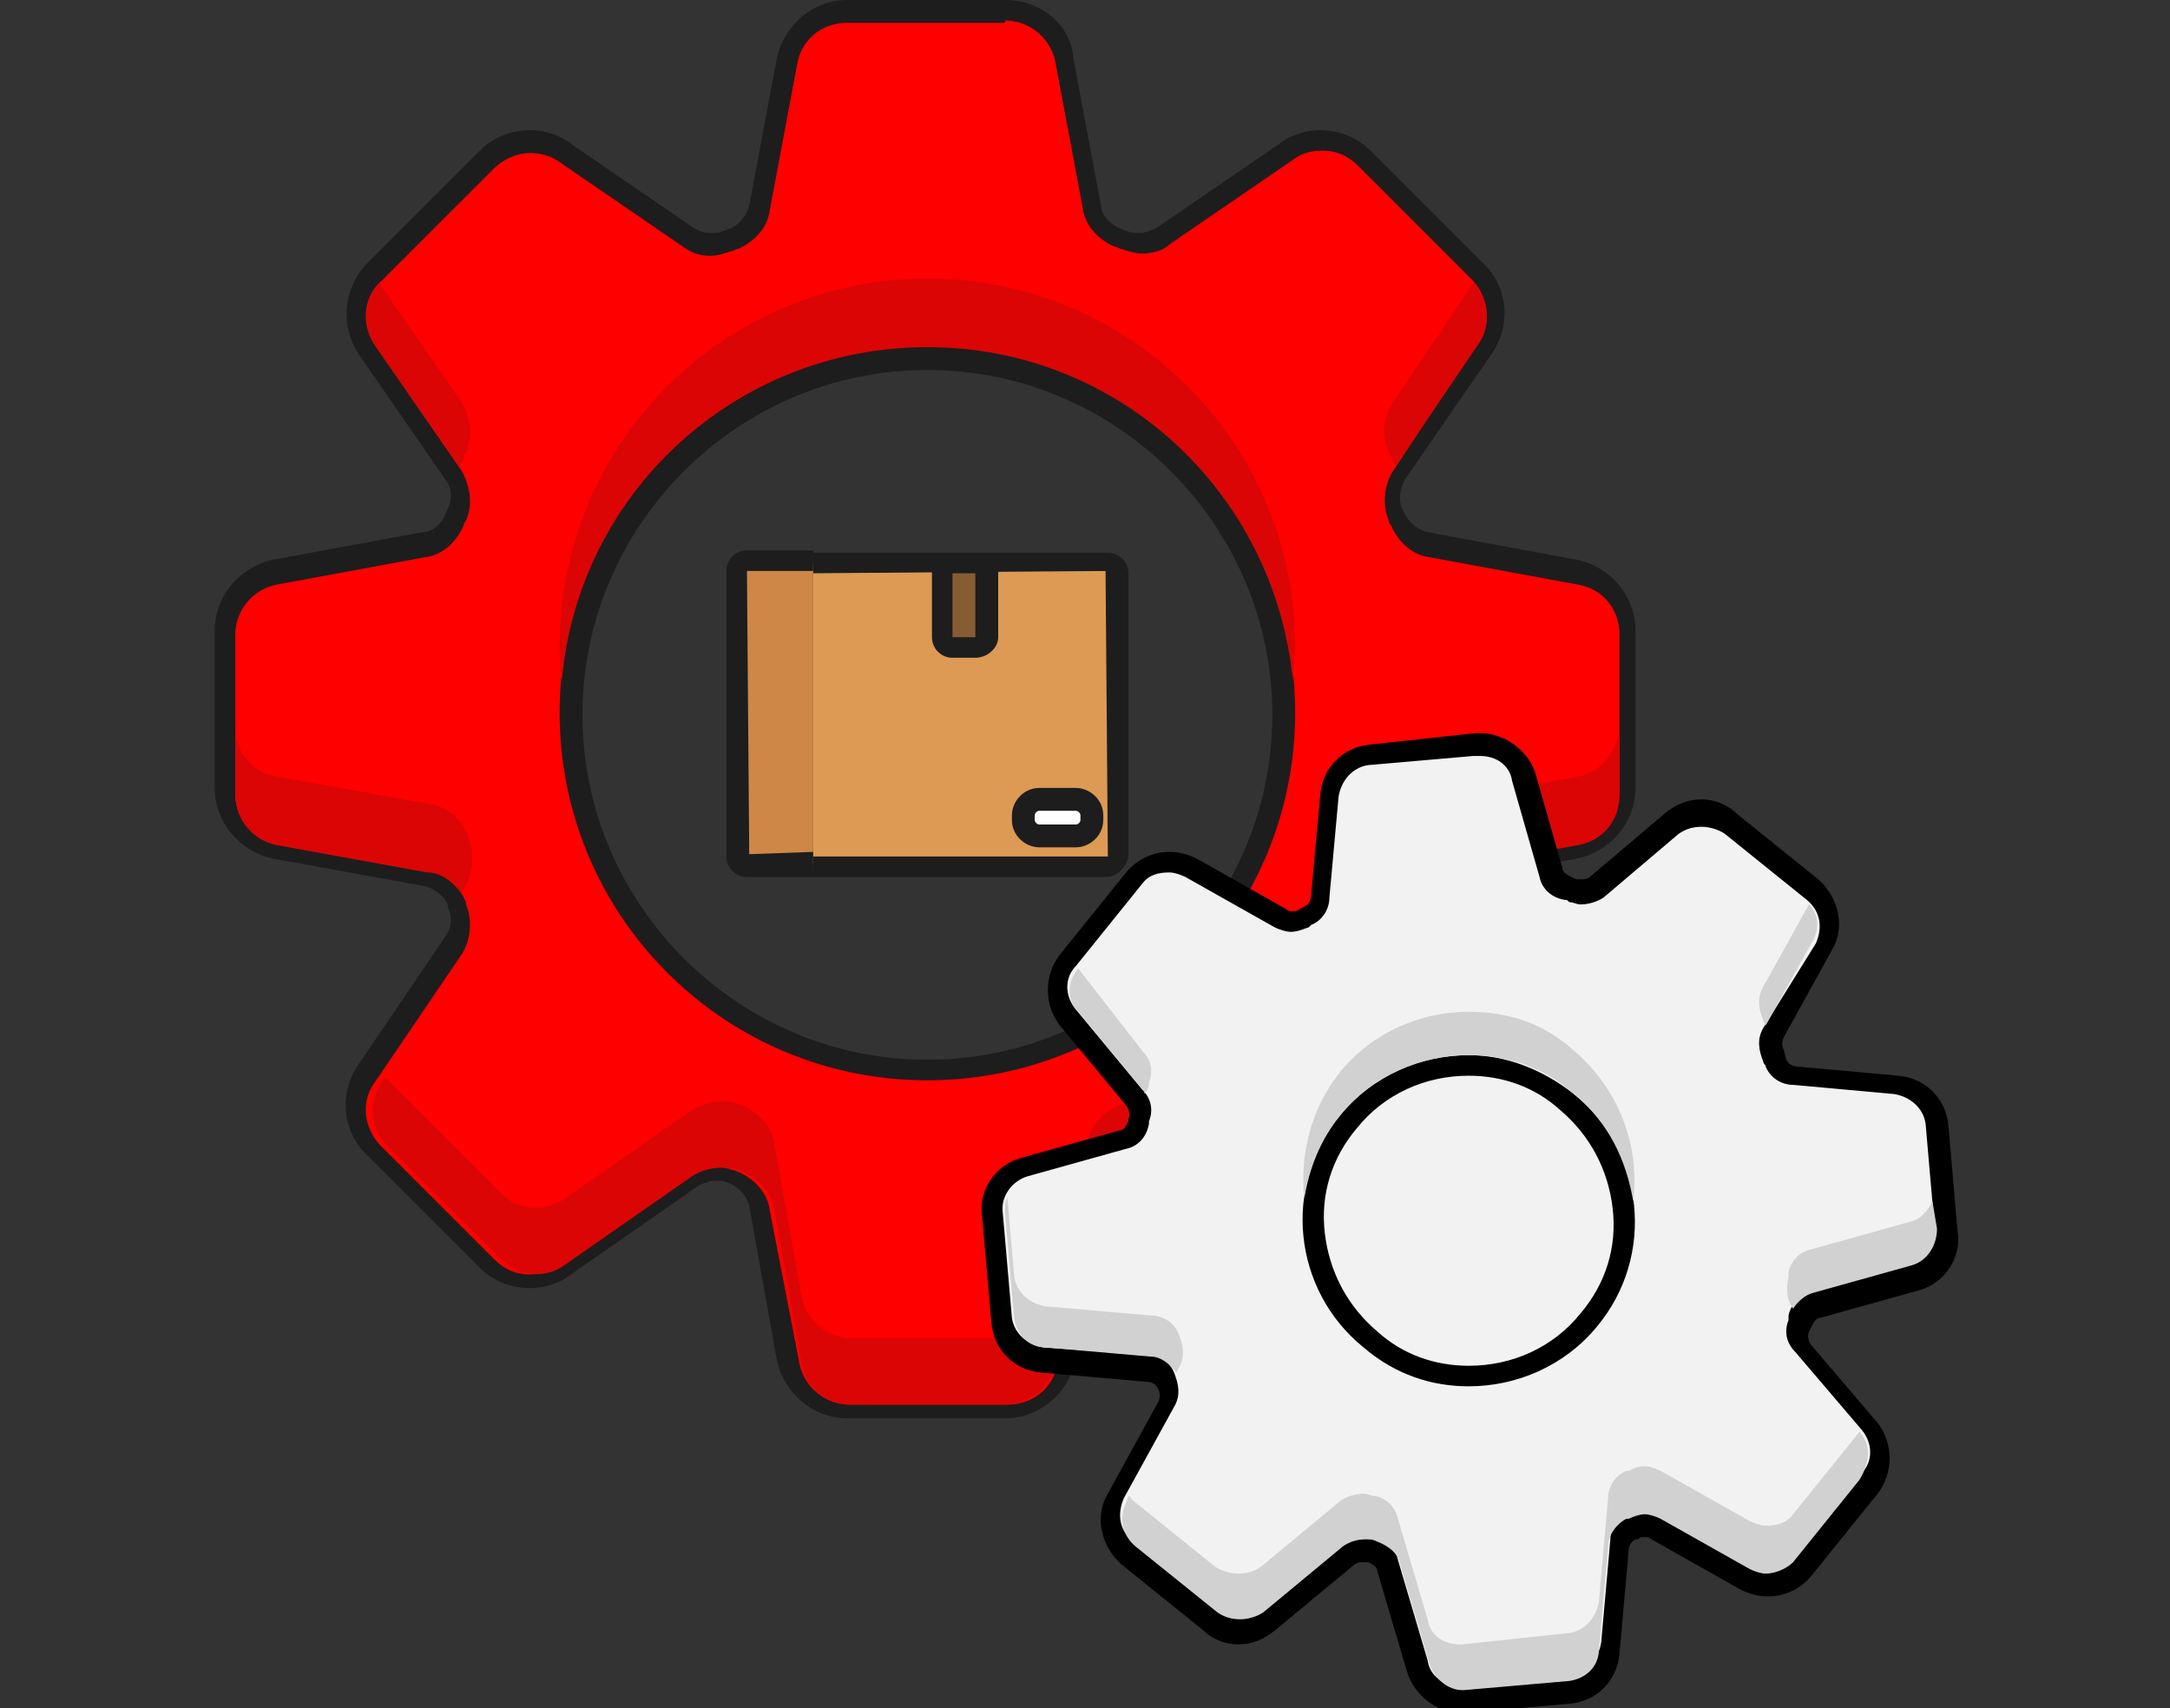 <svg version="1.1" id="Layer_1" xmlns="http://www.w3.org/2000/svg" x="0" y="0" viewBox="0 0 95 74.8" xml:space="preserve"><rect x="0" y="0" width="95" height="74.8" fill="#333333" stroke="none"/><style>.st1{fill:#1d1d1d}.st6{fill:#db0505}.st7{fill:#f2f2f2}.st8{fill:#d1d1d1}</style><path d="M35.6 37.9h12.9c.2 0 .4-.2.4-.4V25c0-.2-.2-.4-.4-.4H35.6" fill="#dd9a54"/><path class="st1" d="M48.4 38.4H35.6v-.9h12.9L48.4 25l-12.8.1v-.9h12.9c.5 0 .9.4.9.9v12.4c-.1.5-.5.9-1 .9z"/><path d="M35.6 24.6h-2.9c-.2 0-.4.2-.4.4v12.4c0 .2.2.4.4.4h2.9" fill="#ce8747"/><path class="st1" d="M35.6 38.4h-2.9c-.5 0-.9-.4-.9-.9V25c0-.5.4-.9.9-.9h2.9v.9h-2.9l.1 12.4 2.8-.1v1.1z"/><g><path d="M42.7 28.3h-.9c-.3 0-.5-.2-.5-.5v-3.2h1.9v3.2c0 .3-.2.5-.5.5z" fill="#865c32"/><path class="st1" d="M42.7 28.8h-1c-.5 0-.9-.4-.9-.9v-3.7h2.9v3.7c0 .5-.5.9-1 .9zm-1-3.7v2.8h1v-2.8h-1z"/></g><g><path d="M44.7 35.9c0-.5.3-.8.8-.8H47c.4 0 .8.3.8.8v.1c0 .4-.3.8-.8.8h-1.5c-.4-.1-.8-.5-.8-.9z" fill="#fff"/><path class="st1" d="M47.1 37.1h-1.6c-.6 0-1.2-.5-1.2-1.2v-.2c0-.6.5-1.2 1.2-1.2h1.6c.6 0 1.2.5 1.2 1.2v.2c0 .7-.6 1.2-1.2 1.2zm-1.6-1.6c-.1 0-.2.1-.2.2v.2c0 .1.1.2.2.2h1.6c.1 0 .2-.1.2-.2v-.2c0-.1-.1-.2-.2-.2h-1.6z"/></g><g><path d="M37.1 62c-1.3 0-2.4-.9-2.7-2.2l-1.2-6.7c-.1-.6-.5-1.1-1.1-1.3-.3-.1-.5-.2-.8-.2-.4 0-.7.1-1 .3l-5.6 3.9c-.5.3-1 .5-1.5.5-.7 0-1.4-.3-1.9-.8l-4.9-4.9c-.9-.9-1.1-2.4-.3-3.4l3.8-5.6c.3-.5.4-1.2.1-1.7v-.1c-.2-.6-.7-1-1.3-1.1L12 37.4c-1.3-.2-2.2-1.4-2.2-2.7v-6.9c0-1.3.9-2.4 2.2-2.7l6.5-1.2c.6-.1 1.1-.5 1.3-1.1l.1-.2c.2-.6.2-1.2-.1-1.7L16 15.4c-.7-1.1-.6-2.5.3-3.4l5-5c.5-.5 1.2-.8 1.9-.8.5 0 1.1.2 1.5.5l5.4 3.7c.3.2.6.3 1 .3.3 0 .5-.1.8-.2l.3-.1c.6-.2 1-.7 1.1-1.3l1.2-6.4c.2-1.3 1.4-2.2 2.7-2.2H44c1.3 0 2.4.9 2.7 2.2l1.2 6.4c.1.6.5 1.1 1.1 1.3l.3.1c.2.1.5.2.8.2.4 0 .7-.1 1-.3l5.4-3.7c.5-.3 1-.5 1.5-.5.7 0 1.4.3 1.9.8l4.9 4.9c.9.9 1.1 2.4.3 3.4l-3.8 5.5c-.3.5-.3 1.2-.1 1.8l.1.2c.2.6.7 1 1.3 1.1l6.5 1.2c1.3.2 2.2 1.4 2.2 2.7v6.9c0 1.3-.9 2.4-2.2 2.7l-6.6 1.2c-.6.1-1.1.5-1.3 1.1v.1c-.3.6-.2 1.2.1 1.7l3.8 5.6c.7 1.1.6 2.5-.3 3.4l-4.9 4.9c-.5.5-1.2.8-1.9.8-.5 0-1.1-.2-1.5-.5l-5.6-3.9c-.3-.2-.6-.3-1-.3-.3 0-.5.1-.7.2-.6.3-1 .8-1.1 1.3l-1.2 6.7c-.4 1.4-1.6 2.3-2.9 2.3h-6.9zm3.5-46.3c-8.6 0-15.6 7-15.6 15.6s7 15.6 15.6 15.6 15.6-7 15.6-15.6-7-15.6-15.6-15.6z" fill="red"/><path class="st1" d="M44 .9c1.1 0 2 .8 2.2 1.8l1.2 6.4c.1.8.7 1.4 1.4 1.7.1 0 .2.1.3.1.3.1.6.2.9.2.4 0 .9-.1 1.2-.4L56.6 7c.4-.3.8-.4 1.3-.4.6 0 1.1.2 1.6.7l4.9 4.9c.8.8.9 2 .3 2.8L61 20.6c-.4.6-.5 1.5-.2 2.2 0 .1.1.2.1.2.3.7.9 1.3 1.7 1.4l6.5 1.2c1.1.2 1.8 1.1 1.8 2.2v6.9c0 1.1-.8 2-1.8 2.2l-6.6 1.2c-.8.1-1.4.7-1.7 1.4v.1c-.3.7-.3 1.5.2 2.2l3.8 5.6c.6.9.5 2.1-.3 2.8l-4.9 4.9c-.4.4-1 .7-1.6.7-.4 0-.9-.1-1.3-.4l-5.6-3.9c-.4-.3-.8-.4-1.3-.4-.3 0-.6.1-.9.2-.7.3-1.3.9-1.4 1.7l-1.2 6.7c-.2 1.1-1.1 1.8-2.2 1.8h-6.9c-1.1 0-2-.8-2.2-1.8L33.7 53c-.1-.8-.7-1.4-1.4-1.7-.3-.1-.6-.2-.9-.2-.4 0-.9.1-1.3.4l-5.6 3.9c-.4.3-.8.4-1.3.4-.6 0-1.1-.2-1.6-.7l-4.9-4.9c-.8-.8-.9-2-.3-2.8l3.8-5.6c.4-.6.5-1.5.2-2.2v-.1c-.3-.7-.9-1.3-1.7-1.4l-6.6-1.2c-1.1-.2-1.8-1.1-1.8-2.2v-6.9c0-1.1.8-2 1.8-2.2l6.5-1.2c.8-.1 1.4-.7 1.7-1.4 0-.1.1-.2.1-.2.3-.7.2-1.5-.2-2.2l-3.8-5.5c-.6-.9-.5-2.1.3-2.8l4.9-4.9c.4-.4 1-.7 1.6-.7.4 0 .9.1 1.3.4l5.4 3.7c.4.3.8.4 1.2.4.3 0 .6-.1.9-.2.1 0 .2-.1.3-.1.7-.3 1.3-.9 1.4-1.7l1.2-6.4C35.1 1.7 36 1 37.1 1H44m-3.4 46.3c8.9 0 16.1-7.2 16.1-16.1 0-8.9-7.2-16.1-16.1-16.1-8.9 0-16.1 7.2-16.1 16.1 0 8.9 7.2 16.1 16.1 16.1M44 0h-6.9c-1.5 0-2.8 1.1-3.1 2.6L32.8 9c-.1.4-.4.8-.8 1-.1 0-.2.1-.3.1-.2.1-.4.1-.6.1-.3 0-.5-.1-.7-.2L25 6.3c-.5-.4-1.2-.6-1.8-.6-.8 0-1.6.3-2.2.9l-4.9 4.9a3.19 3.19 0 00-.4 4l3.8 5.5c.3.4.3.8.1 1.3l-.1.2c-.2.5-.6.8-1 .8L12 24.5c-1.5.3-2.6 1.6-2.6 3.1v6.9c0 1.5 1.1 2.8 2.6 3.1l6.6 1.2c.4.1.8.4 1 .8v.1c.2.4.2.9-.1 1.3l-3.8 5.6c-.9 1.3-.7 3 .4 4l4.9 4.9c.6.6 1.4.9 2.2.9.6 0 1.3-.2 1.8-.6l5.6-3.9c.2-.1.5-.2.7-.2.2 0 .4 0 .6.1.5.2.8.6.9 1l1.2 6.7c.3 1.5 1.6 2.6 3.1 2.6H44c1.5 0 2.8-1.1 3.1-2.6l1.2-6.7c.1-.4.4-.8.8-1 .2-.1.4-.1.6-.1.3 0 .5.1.7.2l5.6 3.9c.5.4 1.2.6 1.8.6.8 0 1.6-.3 2.2-.9l4.9-4.9c1.1-1.1 1.2-2.8.4-4L61.5 41c-.3-.4-.3-.9-.1-1.3v-.1c.2-.4.6-.8 1-.8l6.6-1.2c1.5-.3 2.6-1.6 2.6-3.1v-6.9c0-1.5-1.1-2.8-2.6-3.1l-6.5-1.2c-.4-.1-.8-.4-1-.8l-.1-.2c-.2-.4-.1-.9.1-1.3l3.8-5.5c.9-1.3.7-3-.4-4L60 6.6c-.6-.6-1.4-.9-2.2-.9-.6 0-1.3.2-1.8.6L50.6 10c-.2.1-.5.2-.7.2-.2 0-.4 0-.6-.1-.1 0-.2-.1-.3-.1-.4-.2-.8-.6-.8-1L47 2.6C46.9 1.1 45.6 0 44 0zm-3.4 46.4c-8.3 0-15.1-6.8-15.1-15.1s6.8-15.1 15.1-15.1S55.7 23 55.7 31.3s-6.8 15.1-15.1 15.1z"/></g><g><path class="st6" d="M40.6 12.2c-8.9 0-16.1 7.2-16.1 16.1 0 .5 0 1 .1 1.5.7-8.2 7.6-14.6 16-14.6s15.2 6.4 16 14.6c0-.5.1-1 .1-1.5 0-8.9-7.2-16.1-16.1-16.1zM20.1 20.4c.1-.1.2-.2.2-.4 0-.1.1-.2.1-.2.3-.7.2-1.5-.2-2.2l-3.6-5.2c-.7.8-.7 1.9-.2 2.7l3.7 5.3zM60.8 19.8c0 .1.1.2.1.2.1.1.1.3.2.4l3.6-5.3c.6-.8.5-2-.2-2.7L61 17.6c-.5.7-.5 1.5-.2 2.2zM20.2 39.1l.1-.2c.4-.6.5-1.5.2-2.2v-.1c-.3-.7-.9-1.3-1.7-1.4L12.1 34c-1.1-.2-1.8-1.1-1.8-2.2v3c0 1.1.8 2 1.8 2.2l6.6 1.2c.6 0 1.1.4 1.5.9zM69.1 34l-6.6 1.2c-.8.1-1.4.7-1.7 1.4v.1c-.3.7-.3 1.5.2 2.2l.1.2c.3-.5.8-.8 1.4-.9l6.6-1.2c1.1-.2 1.8-1.1 1.8-2.2v-3c0 1-.8 2-1.8 2.2zM64.6 47.2l-.1.1-4.9 4.9c-.8.8-2 .9-2.8.3l-5.6-3.9c-.6-.4-1.5-.5-2.2-.2-.7.3-1.3.9-1.4 1.7l-1.2 6.7c-.2 1.1-1.1 1.8-2.2 1.8h-6.9c-1.1 0-2-.8-2.2-1.8l-1.2-6.7c-.1-.8-.7-1.4-1.4-1.7-.7-.3-1.5-.2-2.2.2l-5.6 3.9c-.9.6-2.1.5-2.8-.3L17 47.3l-.1-.1-.2.2c-.6.9-.5 2.1.3 2.8l4.9 4.9c.8.8 2 .9 2.8.3l5.6-3.9c.6-.4 1.5-.5 2.2-.2.7.3 1.3.9 1.4 1.7l1.2 6.7c.2 1.1 1.1 1.8 2.2 1.8H44c1.1 0 2-.8 2.2-1.8l1.2-6.7c.1-.8.7-1.4 1.4-1.7.7-.3 1.5-.2 2.2.2l5.6 3.9c.9.6 2.1.5 2.8-.3l4.9-4.9c.8-.8.9-2 .3-2.8v-.2z"/></g><g><circle class="st7" cx="64.3" cy="53.5" r="7.3"/><path class="st7" d="M63.8 74.3c-.9 0-1.6-.6-1.9-1.4l-1.3-4.4c-.1-.3-.4-.6-.7-.7-.1 0-.2-.1-.4-.1s-.5.1-.7.2l-3.5 2.9c-.4.3-.8.5-1.3.5s-.9-.2-1.2-.4L49.4 68c-.7-.6-.9-1.6-.5-2.5l2.2-4c.2-.3.2-.7 0-1-.2-.3-.5-.6-.8-.6l-4.6-.4c-.9-.1-1.7-.8-1.8-1.8l-.4-4.6c-.1-.9.5-1.8 1.4-2.1l4.3-1.2c.3-.1.6-.4.7-.7.1-.4.1-.8-.2-1.1l-2.9-3.5c-.6-.7-.6-1.8 0-2.5l2.9-3.6c.4-.5.9-.7 1.5-.7.3 0 .7.1 1 .2l3.9 2.2c.1.1.3.1.5.1s.4 0 .5-.1l.2-.1c.3-.2.6-.5.6-.8l.4-4.4c.1-.9.8-1.7 1.8-1.8l4.6-.4h.2c.9 0 1.6.6 1.9 1.4l1.2 4.2c.1.3.4.6.7.7h.1c.2.1.3.1.4.1.2 0 .5-.1.7-.2l3.3-2.8c.4-.3.8-.5 1.3-.5s.9.2 1.2.4l3.6 2.9c.7.6.9 1.6.5 2.5l-2.1 3.8c-.2.3-.2.7 0 1l.1.2c.2.3.5.6.8.6l4.4.4c.9.1 1.7.8 1.8 1.8l.4 4.6c.1.9-.5 1.8-1.4 2.1L79.5 57c-.3.1-.6.4-.7.7v.2c-.1.4 0 .7.2 1l2.8 3.4c.6.7.6 1.8 0 2.5l-2.9 3.6c-.4.5-.9.7-1.5.7-.3 0-.7-.1-1-.2l-4-2.2c-.1-.1-.3-.1-.5-.1s-.4 0-.5.1c-.4.2-.6.5-.7.9l-.4 4.5c-.1.9-.8 1.7-1.8 1.8l-4.5.4h-.2zm.5-27.6c-2 0-4 .9-5.3 2.5-2.4 2.9-2 7.2.9 9.6 1.2 1 2.8 1.6 4.3 1.6 2 0 4-.9 5.3-2.5 1.2-1.4 1.7-3.2 1.5-5-.2-1.8-1-3.4-2.4-4.6-1.2-1.1-2.7-1.6-4.3-1.6z"/><path d="M64.8 33.1c.7 0 1.3.4 1.4 1.1l1.2 4.2c.1.5.5.9 1.1 1 .1 0 .1 0 .2.1.2 0 .3.1.5.1.3 0 .7-.1 1-.3l3.3-2.8c.3-.2.6-.3 1-.3.3 0 .7.1 1 .3l3.6 2.9c.6.5.7 1.2.4 1.9L77.2 45c-.3.5-.2 1 0 1.5 0 .1.1.1.1.2.2.5.7.8 1.2.8l4.4.4c.7.1 1.3.6 1.4 1.3l.4 4.6c.1.7-.4 1.4-1.1 1.6l-4.3 1.2c-.5.1-.9.5-1 1v.2c-.2.5-.1 1 .3 1.4l2.9 3.4c.5.6.5 1.4 0 1.9l-2.9 3.6c-.3.4-.7.5-1.2.5-.2 0-.5-.1-.7-.2l-3.9-2.2c-.2-.1-.5-.2-.7-.2-.3 0-.5.1-.7.2h-.1c-.5.2-.8.7-.8 1.2l-.4 4.5c-.1.7-.6 1.3-1.3 1.4l-4.8.5h-.1c-.7 0-1.3-.4-1.4-1.1l-1.3-4.4c-.1-.5-.5-.9-1-1-.2 0-.3-.1-.5-.1-.3 0-.7.1-1 .3l-3.5 2.9c-.3.2-.6.3-1 .3-.3 0-.7-.1-1-.3l-3.6-2.9c-.6-.5-.7-1.2-.4-1.9l2.2-4c.3-.5.2-1 0-1.5s-.7-.8-1.2-.8l-4.5-.3c-.7-.1-1.3-.6-1.4-1.3l-.4-4.6c-.1-.7.4-1.4 1.1-1.6l4.3-1.2c.5-.1.9-.5 1-1.1v-.1c.2-.5.1-1-.3-1.4l-2.9-3.5c-.5-.6-.5-1.4 0-1.9l2.9-3.6c.3-.4.7-.5 1.2-.5.2 0 .5.1.7.2l3.9 2.2c.2.1.5.2.7.2.3 0 .5-.1.8-.2l.1-.1c.5-.2.8-.7.8-1.2l.4-4.4c.1-.7.6-1.3 1.3-1.4l4.6-.4h.3m-.5 27.6c2.1 0 4.2-.9 5.6-2.6 2.6-3.1 2.1-7.7-1-10.2-1.4-1.1-3-1.7-4.6-1.7-2.1 0-4.2.9-5.6 2.6-2.6 3.1-2.1 7.7 1 10.2 1.4 1.2 3 1.7 4.6 1.7m.5-28.6h-.2l-4.6.5c-1.2.1-2.1 1-2.2 2.2l-.4 4.4c0 .2-.1.4-.3.5l-.2.1c-.1.1-.2.1-.3.1-.1 0-.2 0-.3-.1l-3.9-2.2c-.4-.2-.8-.3-1.2-.3-.7 0-1.4.3-1.9.9l-2.9 3.6c-.7.9-.7 2.2 0 3.1l2.9 3.5c.1.1.2.4.1.6v.1c-.1.2-.2.4-.4.4l-4.3 1.2c-1.1.3-1.9 1.4-1.7 2.6l.4 4.6c.1 1.2 1 2.1 2.2 2.2l4.6.4c.2 0 .4.1.5.3.1.2.1.4 0 .6l-2.2 4c-.6 1-.3 2.3.6 3.1l3.6 2.9c.4.4 1 .6 1.5.6.6 0 1.1-.2 1.6-.6l3.5-2.9c.1-.1.3-.1.4-.1h.2c.2.1.4.2.4.4l1.3 4.4c.3 1 1.3 1.8 2.3 1.8h.2l4.6-.4c1.2-.1 2.1-1 2.2-2.2l.4-4.5c0-.2.1-.4.3-.5h.1c.1-.1.2-.1.3-.1.1 0 .2 0 .3.1l3.9 2.2c.4.2.8.3 1.2.3.7 0 1.4-.3 1.9-.9l2.9-3.6c.7-.9.7-2.2 0-3.1l-2.9-3.4c-.1-.1-.2-.4-.1-.6l.1-.2c.1-.2.2-.4.4-.4l4.3-1.2c1.1-.3 1.9-1.4 1.7-2.6l-.4-4.6c-.1-1.2-1-2.1-2.2-2.2l-4.4-.4c-.2 0-.4-.1-.5-.3l-.1-.4c-.1-.2-.1-.4 0-.6l2.1-3.8c.6-1 .3-2.3-.6-3.1L76 35.6c-.4-.4-1-.6-1.5-.6-.6 0-1.1.2-1.6.6l-3.3 2.8c-.1.1-.3.1-.4.1H69l-.2-.1c-.2-.1-.4-.2-.4-.4l-1.2-4.2c-.3-.9-1.3-1.7-2.4-1.7zm-.5 27.7c-1.5 0-2.9-.5-4-1.5-1.3-1.1-2.1-2.6-2.3-4.3-.2-1.7.3-3.3 1.4-4.6 1.2-1.5 3-2.3 4.9-2.3 1.5 0 2.9.5 4 1.5 1.3 1.1 2.1 2.6 2.3 4.3.2 1.7-.3 3.3-1.4 4.6-1.2 1.5-3 2.3-4.9 2.3z"/><g><path class="st8" d="M47.6 44c-.2-.2-.3-.5-.2-.7l2.4 2.9c.2.2.2.4.2.7L47.6 44z"/><path class="st8" d="M47.2 42.4c-.5.6-.5 1.4 0 1.9l2.9 3.5v.1c.1-.1.2-.3.2-.4v-.1c.2-.5.1-1-.3-1.4l-2.8-3.6zM77.2 44.6c0 .1.1.1.1.2l2-3.6c.3-.5.2-1.2-.1-1.6l-2 3.6c-.2.4-.2.9 0 1.4z"/><path class="st8" d="M79.2 39.6l-2 3.6c-.3.5-.2 1 0 1.5 0 .1.1.1.1.2l2-3.6c.4-.6.3-1.3-.1-1.7zM58.1 48.9c.3-.6.6-1.2 1-1.7 1.3-1.6 3.2-2.5 5.3-2.5 1.6 0 3.1.6 4.3 1.6.9.7 1.5 1.6 1.9 2.6-.4-.5-.8-1-1.3-1.4-1.4-1.1-3.1-1.8-4.9-1.8-2.3 0-4.5 1-6 2.8-.2.2-.3.3-.3.4z"/><path class="st8" d="M64.3 45.2c.3 0 .7 0 1 .1-.3 0-.6 0-1-.1-.4 0-.7 0-1 .1.3 0 .7-.1 1-.1m0-.9c-2.1 0-4.2.9-5.6 2.6-1.3 1.6-1.8 3.6-1.6 5.6.2-1.3.7-2.6 1.6-3.7 1.4-1.7 3.5-2.6 5.6-2.6 1.6 0 3.3.5 4.6 1.7 1.5 1.2 2.3 2.9 2.6 4.7.3-2.4-.6-4.9-2.6-6.6-1.3-1.2-2.9-1.7-4.6-1.7z"/><g><path class="st8" d="M63.8 73.4c-.5 0-.9-.3-1-.7l-.2-.6c.3.2.7.4 1.2.4h.2l4.6-.4c.3 0 .6-.1.9-.3v.3c0 .5-.4.9-.9.9l-4.8.4c.1 0 .1 0 0 0zm-9.6-3c-.2 0-.5-.1-.7-.2L50 67.3c-.3-.2-.4-.6-.4-1l3.3 2.7c.4.3.8.4 1.2.4.5 0 .9-.2 1.3-.5l3.5-2.9c.2-.2.4-.2.7-.2.1 0 .2 0 .3.1.4.1.6.4.7.7l.2.6-.6-.3c-.2-.1-.4-.1-.6-.1-.5 0-.9.2-1.3.5l-3.5 2.9c-.2.1-.4.2-.6.2zm23.1-2.2c-.2 0-.3 0-.5-.1l-3.9-2.2c-.3-.2-.6-.2-.9-.2-.3 0-.7.1-1 .2-.1 0-.2.1-.3.1v-.3c0-.4.3-.7.6-.8.2-.1.4-.2.6-.2.2 0 .3 0 .5.1l3.9 2.2c.3.2.6.2 1 .2.6 0 1.1-.3 1.5-.7l2.4-3c0 .2-.1.5-.2.7l-2.9 3.6c-.2.3-.5.4-.8.4z"/><path class="st8" d="M71.9 65.2h0-.2.2m-12.3 1.1h.2-.4.2m17.6 1.4h.4-.4m-22.9 2.2h-.2-.2.4m14.3 2.6h-.1l-4.6.4H63.6h.4l4.6-.4m12.8-9.8l-2.9 3.6c-.3.4-.7.5-1.2.5-.2 0-.5-.1-.7-.2l-3.9-2.2c-.2-.1-.5-.2-.7-.2-.3 0-.5.1-.7.2h-.1c-.5.2-.8.7-.8 1.2l-.4 4.5c-.1.7-.6 1.3-1.3 1.4L64 72h-.1c-.7 0-1.3-.4-1.4-1.1l-1.3-4.4c-.1-.5-.5-.9-1-1-.2 0-.3-.1-.5-.1-.3 0-.7.1-1 .3l-3.5 2.9c-.3.2-.6.3-1 .3-.3 0-.7-.1-1-.3l-3.6-2.9c-.1-.1-.1-.2-.2-.2l-.1.3c-.3.6-.2 1.4.4 1.9l3.6 2.9c.3.2.6.3 1 .3.3 0 .7-.1 1-.3l3.5-2.9c.3-.2.6-.3 1-.3.2 0 .3 0 .5.1.5.2.9.5 1 1l1.3 4.4c.2.6.8 1.1 1.4 1.1h.1l4.6-.4c.7-.1 1.3-.6 1.3-1.4l.4-4.5c0-.5.4-1 .8-1.2h.1c.2-.1.5-.2.7-.2.2 0 .5.1.7.2l3.9 2.2c.2.1.5.2.7.2.4 0 .9-.2 1.2-.5l2.9-3.6c.5-.8.5-1.6 0-2.1z"/></g><g><path class="st8" d="M51.2 59.3c-.2-.2-.5-.3-.9-.3l-4.6-.4c-.5 0-.9-.4-.9-.9v-.3c.3.2.6.3.9.3l4.6.4c.3 0 .7.2.8.6.1.1.2.4.1.6z"/><path class="st8" d="M45.7 58.1l4.5.4h.1l-4.5-.4h-.1m-1.6-5.7c-.1.2-.1.4-.1.7l.4 4.6c.1.7.6 1.3 1.4 1.3l4.6.4c.4 0 .8.3 1.1.7l.1-.2c.3-.5.2-1 0-1.5s-.7-.8-1.2-.8l-4.6-.4c-.7-.1-1.3-.6-1.4-1.3l-.3-3.5z"/></g><g><path class="st8" d="M78.7 56.4c0-.1 0-.2.1-.4v-.2c.1-.4.4-.6.7-.7l4.3-1.2c.2 0 .3-.1.5-.2v.1c0 .5-.3.9-.7 1.1l-4.3 1.2c-.3.1-.4.2-.6.3z"/><path class="st8" d="M84.6 52.6c-.2.4-.5.8-1 .9l-4.3 1.2c-.5.1-.9.5-1 1v.2c-.1.5-.1 1 .2 1.4.2-.3.5-.6.9-.7l4.3-1.2c.7-.2 1.1-.9 1.1-1.6l-.2-1.2z"/></g></g></g></svg>